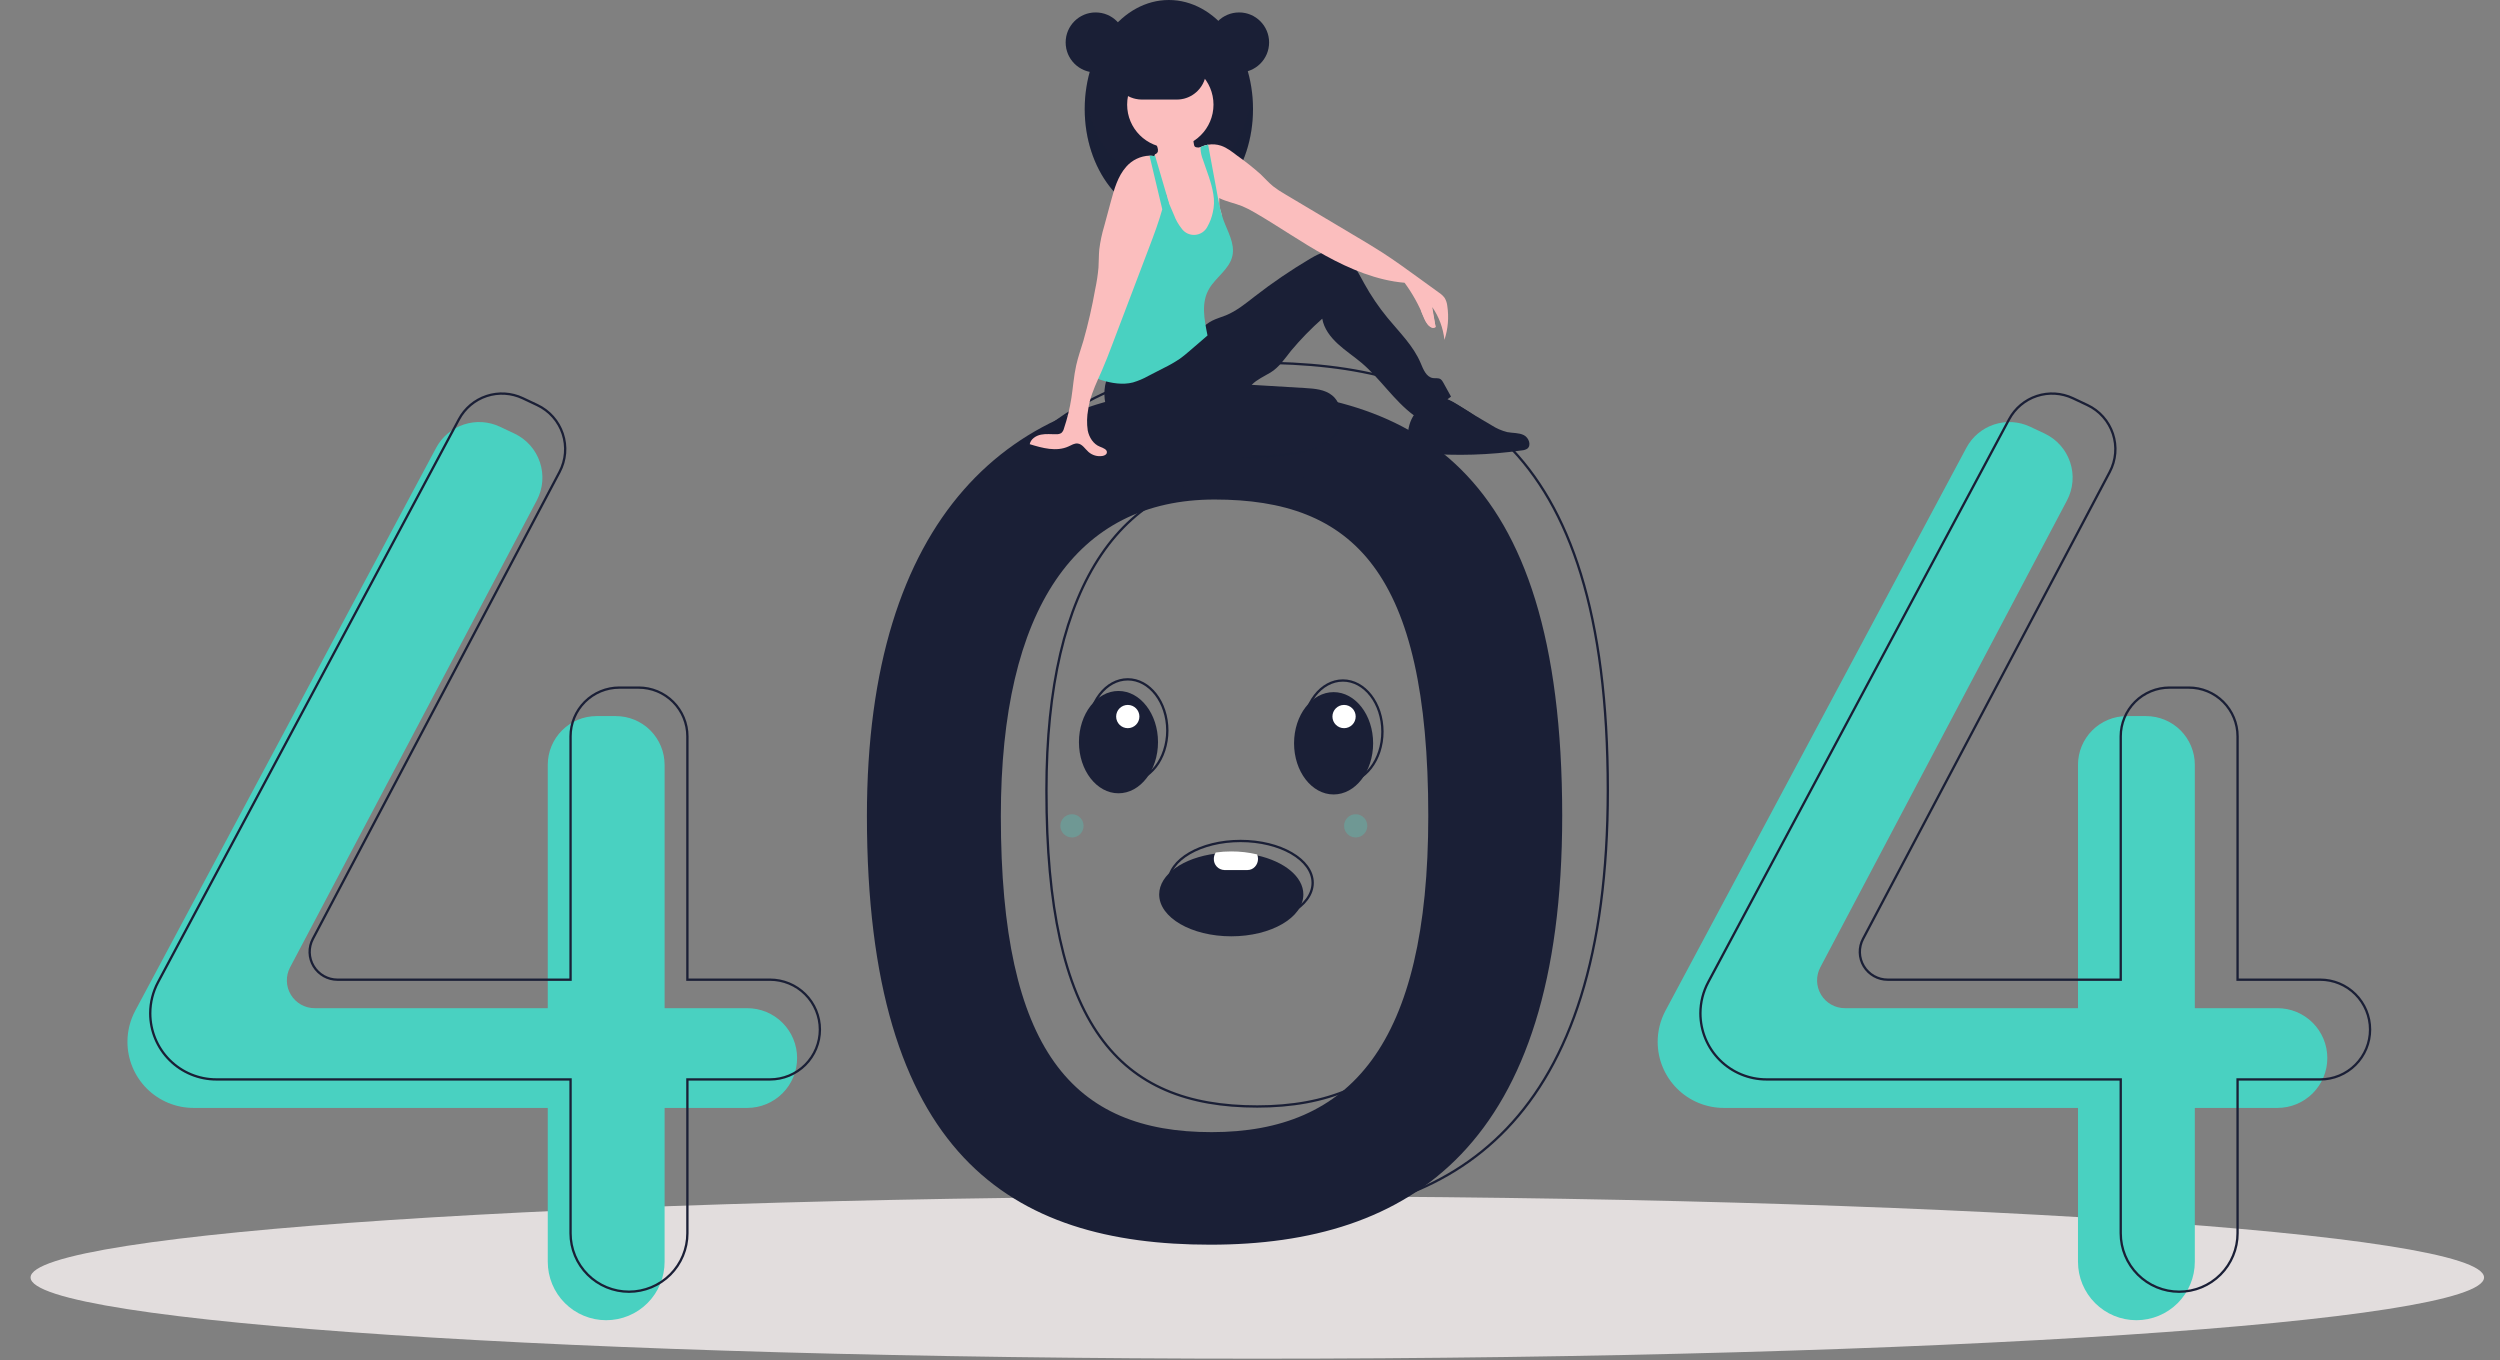 <svg width="1075" height="585" viewBox="0 0 1075 585" fill="none" xmlns="http://www.w3.org/2000/svg">
<rect x="0" y="0" width="1075" height="585" fill="#808080" stroke="none"/>
<g clip-path="url(#clip0_525_2)">
<path d="M540.645 584.231C831.975 584.231 1068.14 568.596 1068.14 549.309C1068.14 530.023 831.975 514.388 540.645 514.388C249.314 514.388 13.145 530.023 13.145 549.309C13.145 568.596 249.314 584.231 540.645 584.231Z" fill="#E2DDDD"/>
<path d="M520.424 167.01C434.48 167.01 372.773 222.149 372.773 350.808C372.773 496.621 434.48 535.218 520.424 535.218C606.368 535.218 671.751 492.945 671.751 350.808C671.751 198.868 606.368 167.01 520.424 167.01ZM520.989 486.818C461.462 486.818 430.363 451.895 430.363 350.902C430.363 261.79 462.736 214.797 522.262 214.797C581.789 214.797 614.161 245.665 614.161 350.902C614.161 449.349 580.516 486.818 520.989 486.818Z" fill="#1A1F36"/>
<path d="M321.312 433.517H285.777V328.878C285.777 323.32 283.57 317.99 279.64 314.06C275.71 310.13 270.379 307.922 264.822 307.922H256.495C253.743 307.922 251.018 308.464 248.476 309.517C245.933 310.57 243.623 312.114 241.677 314.06C239.731 316.005 238.188 318.316 237.134 320.858C236.081 323.401 235.539 326.126 235.539 328.878V433.517H135.309C133.247 433.517 131.22 432.984 129.425 431.97C127.63 430.956 126.127 429.495 125.063 427.729C123.998 425.963 123.409 423.951 123.351 421.89C123.293 419.829 123.768 417.788 124.732 415.965L230.814 215.185C232.137 212.681 232.938 209.936 233.17 207.115C233.403 204.293 233.061 201.454 232.166 198.768C231.27 196.082 229.84 193.605 227.961 191.488C226.082 189.37 223.794 187.655 221.234 186.446L214.971 183.489C210.109 181.192 204.549 180.853 199.444 182.541C194.338 184.23 190.077 187.816 187.542 192.559L58.16 434.591C55.957 438.713 54.805 443.314 54.805 447.987C54.805 451.719 55.54 455.414 56.968 458.861C58.396 462.309 60.489 465.442 63.127 468.08C65.766 470.719 68.899 472.812 72.346 474.24C75.794 475.668 79.489 476.403 83.221 476.403H235.539V542.57C235.539 545.869 236.189 549.135 237.451 552.183C238.714 555.231 240.564 558 242.896 560.332C245.229 562.665 247.998 564.515 251.046 565.777C254.093 567.04 257.36 567.689 260.658 567.689C263.957 567.689 267.223 567.04 270.271 565.777C273.319 564.515 276.088 562.665 278.42 560.332C280.753 558 282.603 555.231 283.865 552.183C285.128 549.135 285.777 545.869 285.777 542.57V476.403H321.312C326.999 476.403 332.453 474.144 336.474 470.123C340.496 466.101 342.755 460.647 342.755 454.96C342.755 449.273 340.496 443.819 336.474 439.797C332.453 435.776 326.999 433.517 321.312 433.517Z" fill="#49D1C1"/>
<path d="M979.308 433.517H943.773V328.878C943.773 323.32 941.566 317.99 937.636 314.06C933.706 310.13 928.375 307.922 922.818 307.922H914.491C911.739 307.922 909.014 308.464 906.472 309.517C903.929 310.57 901.619 312.114 899.673 314.06C897.727 316.005 896.184 318.316 895.131 320.858C894.077 323.401 893.535 326.126 893.535 328.878V433.517H793.305C791.243 433.517 789.216 432.984 787.421 431.97C785.626 430.956 784.123 429.495 783.059 427.729C781.995 425.963 781.405 423.951 781.347 421.89C781.289 419.829 781.764 417.788 782.728 415.965L888.81 215.185C890.133 212.681 890.934 209.936 891.167 207.115C891.399 204.293 891.057 201.454 890.162 198.768C889.266 196.082 887.836 193.605 885.957 191.488C884.078 189.37 881.79 187.655 879.23 186.446L872.967 183.489C868.105 181.192 862.546 180.853 857.44 182.541C852.334 184.23 848.073 187.816 845.538 192.559L716.157 434.591C713.953 438.713 712.801 443.314 712.801 447.987C712.801 455.524 715.795 462.751 721.124 468.08C726.453 473.409 733.68 476.403 741.217 476.403H893.535V542.57C893.535 549.232 896.182 555.621 900.893 560.332C905.603 565.043 911.992 567.689 918.654 567.689C925.316 567.689 931.705 565.043 936.416 560.332C941.127 555.621 943.773 549.232 943.773 542.57V476.403H979.308C984.995 476.403 990.449 474.144 994.47 470.123C998.492 466.101 1000.75 460.647 1000.75 454.96C1000.75 449.273 998.492 443.819 994.47 439.797C990.449 435.776 984.995 433.517 979.308 433.517Z" fill="#49D1C1"/>
<path d="M331.112 421.264H295.578V316.624C295.578 313.872 295.036 311.147 293.983 308.605C292.93 306.062 291.386 303.752 289.44 301.806C287.494 299.86 285.184 298.317 282.642 297.263C280.099 296.21 277.374 295.668 274.622 295.668H266.296C260.738 295.668 255.408 297.876 251.478 301.806C247.548 305.736 245.34 311.066 245.34 316.624V421.264H145.11C143.048 421.264 141.021 420.731 139.226 419.716C137.431 418.702 135.928 417.241 134.864 415.475C133.799 413.709 133.209 411.698 133.151 409.637C133.093 407.576 133.569 405.535 134.532 403.712L240.615 202.931C241.937 200.428 242.739 197.683 242.971 194.861C243.204 192.04 242.862 189.2 241.966 186.514C241.071 183.828 239.641 181.352 237.762 179.234C235.883 177.116 233.594 175.401 231.034 174.192L224.772 171.235C219.91 168.939 214.35 168.6 209.245 170.288C204.139 171.976 199.878 175.563 197.343 180.305L67.961 422.338C65.758 426.459 64.606 431.06 64.606 435.734C64.606 443.27 67.599 450.498 72.928 455.827C78.257 461.156 85.485 464.15 93.021 464.15H245.34V530.317C245.34 533.616 245.99 536.882 247.252 539.93C248.514 542.977 250.365 545.746 252.697 548.079C255.03 550.411 257.799 552.262 260.846 553.524C263.894 554.786 267.16 555.436 270.459 555.436C277.121 555.436 283.51 552.789 288.221 548.079C292.932 543.368 295.578 536.979 295.578 530.317V464.15H331.112C333.928 464.15 336.717 463.595 339.318 462.517C341.92 461.44 344.284 459.86 346.275 457.869C348.266 455.878 349.846 453.514 350.923 450.913C352.001 448.311 352.555 445.523 352.555 442.707C352.555 439.891 352.001 437.102 350.923 434.501C349.846 431.899 348.266 429.535 346.275 427.544C344.284 425.553 341.92 423.973 339.318 422.896C336.717 421.818 333.928 421.264 331.112 421.264Z" stroke="#1A1F36" stroke-miterlimit="10"/>
<path d="M997.687 421.264H962.152V316.624C962.152 311.066 959.945 305.736 956.015 301.806C952.085 297.876 946.754 295.668 941.197 295.668H932.87C930.118 295.668 927.393 296.21 924.851 297.263C922.308 298.317 919.998 299.86 918.052 301.806C916.106 303.752 914.563 306.062 913.509 308.605C912.456 311.147 911.914 313.872 911.914 316.624V421.264H811.684C809.622 421.264 807.595 420.731 805.8 419.716C804.005 418.702 802.502 417.241 801.438 415.475C800.373 413.709 799.784 411.698 799.726 409.637C799.668 407.576 800.143 405.535 801.107 403.712L907.189 202.931C908.512 200.428 909.313 197.683 909.546 194.861C909.778 192.04 909.436 189.2 908.541 186.514C907.645 183.828 906.215 181.352 904.336 179.234C902.457 177.116 900.169 175.401 897.609 174.192L891.346 171.235C886.484 168.939 880.925 168.6 875.819 170.288C870.713 171.976 866.452 175.563 863.917 180.305L734.536 422.338C732.332 426.459 731.18 431.06 731.18 435.734C731.18 443.27 734.174 450.498 739.503 455.827C744.832 461.156 752.059 464.15 759.596 464.15H911.914V530.317C911.914 536.979 914.561 543.368 919.271 548.079C923.982 552.789 930.371 555.436 937.033 555.436C943.695 555.436 950.084 552.789 954.795 548.079C959.506 543.368 962.152 536.979 962.152 530.317V464.15H997.687C1000.5 464.15 1003.29 463.595 1005.89 462.517C1008.49 461.44 1010.86 459.86 1012.85 457.869C1014.84 455.878 1016.42 453.514 1017.5 450.913C1018.58 448.311 1019.13 445.523 1019.13 442.707C1019.13 437.02 1016.87 431.565 1012.85 427.544C1008.83 423.523 1003.37 421.264 997.687 421.264Z" stroke="#1A1F36" stroke-miterlimit="10"/>
<path d="M540.03 155.982C454.086 155.982 392.379 211.121 392.379 339.78C392.379 485.593 454.086 524.19 540.03 524.19C625.974 524.19 691.357 481.917 691.357 339.78C691.357 187.84 625.974 155.982 540.03 155.982ZM540.595 475.79C481.068 475.79 449.969 440.867 449.969 339.874C449.969 250.762 482.341 203.769 541.868 203.769C601.395 203.769 633.767 234.637 633.767 339.874C633.767 438.321 600.122 475.79 540.595 475.79Z" stroke="#1A1F36" stroke-miterlimit="10"/>
<path d="M471.139 31.151C478.265 31.151 484.041 25.375 484.041 18.25C484.041 11.125 478.265 5.349 471.139 5.349C464.014 5.349 458.238 11.125 458.238 18.25C458.238 25.375 464.014 31.151 471.139 31.151Z" fill="#1A1F36"/>
<path d="M502.608 93.769C522.593 93.769 538.794 72.778 538.794 46.885C538.794 20.991 522.593 0 502.608 0C482.623 0 466.422 20.991 466.422 46.885C466.422 72.778 482.623 93.769 502.608 93.769Z" fill="#1A1F36"/>
<path opacity="0.1" d="M502.608 79.609C484.48 79.609 469.467 62.339 466.832 39.805C466.558 42.155 466.421 44.519 466.422 46.885C466.422 72.778 482.623 93.769 502.608 93.769C522.593 93.769 538.794 72.778 538.794 46.885C538.795 44.519 538.658 42.155 538.384 39.805C535.749 62.339 520.736 79.609 502.608 79.609Z" fill="#1A1F36"/>
<path d="M576.241 184.189C575.464 187.382 572.113 189.94 568.402 191.727C560.6 195.484 550.977 196.605 541.642 196.981C539.261 197.126 536.872 197.082 534.498 196.849C529.897 196.404 525.581 194.42 522.247 191.218C522.009 191.063 521.815 190.85 521.681 190.599C521.548 190.348 521.48 190.068 521.485 189.784C521.489 189.5 521.565 189.221 521.706 188.975C521.847 188.728 522.049 188.521 522.291 188.374C527.261 182.915 535.553 179.568 543.907 177.158C550.242 175.33 561.289 170.597 568.197 171.236C574.889 171.854 577.222 180.157 576.241 184.189Z" fill="#1A1F36"/>
<path opacity="0.1" d="M576.241 184.189C575.464 187.382 572.113 189.94 568.402 191.727C560.6 195.484 550.977 196.605 541.642 196.981C539.261 197.126 536.872 197.082 534.498 196.849C529.897 196.404 525.581 194.42 522.247 191.218C522.009 191.063 521.815 190.85 521.681 190.599C521.548 190.348 521.48 190.068 521.485 189.784C521.489 189.5 521.565 189.221 521.706 188.975C521.847 188.728 522.049 188.521 522.291 188.374C527.261 182.915 535.553 179.568 543.907 177.158C550.242 175.33 561.289 170.597 568.197 171.236C574.889 171.854 577.222 180.157 576.241 184.189Z" fill="#1A1F36"/>
<path d="M477.043 160.322C474.661 164.989 474.23 170.411 475.844 175.396C477.486 180.344 480.558 184.693 484.673 187.893C494.768 195.985 508.661 197.098 521.598 196.986C532.936 196.887 544.258 196.111 555.503 194.662C559.272 194.328 562.975 193.468 566.505 192.108C570.727 190.281 574.438 186.93 575.941 182.582C577.444 178.234 576.377 172.909 572.807 170.008C569.67 167.458 565.344 167.107 561.309 166.865L538.221 165.477C540.502 163.169 543.54 161.863 546.317 160.185C550.003 157.959 552.451 154.221 555.13 150.85C559.259 145.916 563.751 141.298 568.569 137.033C569.32 141.344 572.047 144.883 575.256 147.857C578.466 150.832 582.165 153.226 585.5 156.058C593.579 162.916 599.396 172.224 607.892 178.558C613.737 177.022 619.201 174.294 623.941 170.546L620.639 164.564C620.364 163.949 619.935 163.414 619.394 163.012C618.46 162.437 617.255 162.733 616.169 162.57C613.269 162.135 612.002 158.786 610.863 156.083C607.738 148.661 601.755 142.903 596.646 136.679C592.874 132.085 589.528 127.157 586.65 121.956C584.933 118.854 583.362 115.625 581.032 112.953C578.703 110.281 575.439 108.18 571.894 108.172C568.762 108.166 565.873 109.756 563.18 111.355C554.977 116.228 547.085 121.604 539.549 127.454C535.606 130.516 531.686 133.751 527.06 135.628C525.113 136.419 523.06 136.959 521.191 137.921C517.918 139.605 515.434 142.455 512.76 144.985C503.222 154.008 490.164 159.854 477.043 160.322Z" fill="#1A1F36"/>
<path d="M525.318 96.098C525.211 98.856 524.624 101.574 523.585 104.131C523.057 105.406 522.273 106.559 521.281 107.518C520.289 108.477 519.109 109.221 517.817 109.704C515.981 110.196 514.057 110.258 512.194 109.886C510.569 109.717 509.003 109.183 507.612 108.326C505.447 106.837 504.368 104.182 503.975 101.582C503.581 98.986 503.758 96.334 503.506 93.719C503.261 91.607 502.859 89.516 502.304 87.463C502.134 86.781 501.961 86.101 501.791 85.421C501.624 84.742 501.461 84.062 501.31 83.382C501.171 82.744 501.042 82.102 500.932 81.457C500.841 80.912 500.759 80.365 500.699 79.814C500.644 78.182 500.372 76.564 499.89 75.003C499.438 73.991 498.873 73.033 498.204 72.149C497.918 71.74 497.641 71.331 497.386 70.906C496.649 69.802 496.306 68.481 496.413 67.158C496.444 66.954 496.493 66.753 496.561 66.557C496.586 66.482 496.615 66.406 496.646 66.334C496.929 66.257 497.189 66.112 497.404 65.912C497.618 65.712 497.781 65.463 497.877 65.185C497.985 64.59 497.934 63.977 497.729 63.407C497.494 62.612 497.172 61.845 496.769 61.12C496.505 60.642 495.608 59.779 495.602 59.232C495.589 58.131 497.741 57.243 498.613 56.809C501.274 55.477 504.24 54.875 507.21 55.066C509.113 55.195 511.177 55.78 512.228 57.375C513.172 58.813 513.046 60.676 513.449 62.347C513.492 62.59 513.595 62.818 513.748 63.011C513.954 63.198 514.212 63.317 514.488 63.351C514.954 63.444 515.432 63.463 515.904 63.407H515.907C516.032 63.398 516.156 63.38 516.278 63.354C517.013 63.218 517.708 62.918 518.311 62.476C518.701 62.372 519.094 62.287 519.491 62.221C519.507 62.22 519.523 62.216 519.538 62.212C521.115 67.187 521.319 72.52 522.609 77.586C523.248 80.107 524.164 82.596 524.293 85.188C524.302 85.302 524.305 85.418 524.308 85.534C524.327 86.368 524.261 87.209 524.296 88.039C524.308 88.413 524.35 88.786 524.422 89.153C524.563 89.744 524.738 90.326 524.947 90.896L524.957 90.925C525.016 91.107 525.073 91.293 525.12 91.478C525.155 91.614 525.186 91.746 525.211 91.881L525.215 91.891C525.448 93.281 525.482 94.698 525.318 96.098Z" fill="#FBBEBE"/>
<path d="M503.237 63.562C513.49 63.562 521.802 55.25 521.802 44.997C521.802 34.743 513.49 26.432 503.237 26.432C492.984 26.432 484.672 34.743 484.672 44.997C484.672 55.25 492.984 63.562 503.237 63.562Z" fill="#FBBEBE"/>
<path d="M621.102 146.148C620.564 141.083 618.764 136.234 615.866 132.045C616.347 134.909 616.83 137.771 617.313 140.632C616.712 140.806 616.074 140.801 615.476 140.617C614.877 140.433 614.346 140.079 613.947 139.597C613.165 138.621 612.567 137.511 612.181 136.321C610.072 131.085 607.314 126.135 603.972 121.586C592.153 120.601 580.469 115.702 570.076 109.99C559.68 104.282 549.95 97.439 539.692 91.488C537.914 90.413 536.061 89.467 534.148 88.656C530.938 87.369 527.336 86.702 524.293 85.189C524.088 85.088 523.884 84.981 523.682 84.871C522.995 84.497 522.344 84.06 521.738 83.565C521.41 83.299 521.099 83.013 520.806 82.709C519.288 80.943 518.084 78.929 517.247 76.756C515.614 73.144 515.032 68.785 513.402 65.173C514.151 64.473 514.993 63.879 515.904 63.408H515.907C516.039 63.339 516.171 63.273 516.307 63.209C516.952 62.906 517.622 62.66 518.311 62.476C518.701 62.373 519.095 62.288 519.491 62.221C519.507 62.22 519.523 62.217 519.538 62.212C521.377 61.913 523.261 62.062 525.029 62.646C527.616 63.521 529.796 65.267 531.971 66.919C535.503 69.408 538.891 72.095 542.118 74.969C543.912 76.686 545.548 78.575 547.477 80.135C549.08 81.372 550.77 82.492 552.534 83.486C562.971 89.704 573.41 95.921 583.849 102.136C587.383 104.242 590.92 106.347 594.375 108.574C599.623 111.96 604.683 115.629 609.74 119.295C612.719 121.454 615.698 123.613 618.676 125.774C619.653 126.397 620.511 127.19 621.209 128.115C621.826 129.165 622.209 130.336 622.332 131.548C623.08 136.444 622.658 141.447 621.102 146.148Z" fill="#FBBEBE"/>
<path d="M529.923 110.06C528.671 115.677 522.994 119.072 520.027 124.006C516.339 130.129 517.843 137.247 519.228 144.261C516.698 146.441 514.167 148.622 511.635 150.802C510.238 152.001 508.841 153.206 507.337 154.267C505.144 155.736 502.852 157.053 500.477 158.206C498.237 159.358 495.996 160.511 493.756 161.665C491.673 162.836 489.466 163.771 487.176 164.452C482.762 165.585 478.073 164.792 473.706 163.48C473.191 163.345 472.695 163.143 472.233 162.879C471.961 162.717 471.723 162.502 471.535 162.247C471.104 161.475 470.947 160.58 471.091 159.707C471.534 152.357 473.331 145.16 475.122 138.018C476.079 133.732 477.365 129.528 478.97 125.441C480.544 121.939 482.353 118.547 484.385 115.29C486.628 111.191 489.285 107.333 492.315 103.776C493.79 102.407 495.031 100.806 495.99 99.037C497.107 96.488 496.676 93.565 496.903 90.79C497.076 88.705 497.629 86.669 498.536 84.783V84.78C499.02 83.764 499.604 82.799 500.279 81.897C500.584 82.609 500.889 83.319 501.195 84.028C501.396 84.493 501.595 84.958 501.792 85.422C502.05 86.02 502.306 86.615 502.56 87.209C503.293 88.915 504.026 90.619 504.757 92.322C505.547 94.468 506.672 96.474 508.092 98.266C508.741 99.184 509.617 99.918 510.634 100.396C511.651 100.874 512.775 101.08 513.895 100.994C515.016 100.908 516.095 100.533 517.028 99.906C517.96 99.278 518.714 98.419 519.215 97.414C520.273 95.536 521.039 93.508 521.487 91.4C522.109 88.834 522.194 86.166 521.739 83.565C520.981 78.556 518.85 73.439 517.302 68.786C516.672 67.234 516.307 65.587 516.223 63.915C516.226 63.727 516.245 63.539 516.279 63.355C516.289 63.307 516.298 63.257 516.308 63.21C516.953 62.906 517.624 62.661 518.312 62.477C518.702 62.373 519.096 62.288 519.492 62.222C520.855 69.597 522.219 76.973 523.586 84.349C523.618 84.522 523.652 84.695 523.684 84.871C523.879 85.928 524.077 86.986 524.297 88.04C524.495 88.996 524.709 89.95 524.949 90.897L524.958 90.925C525.04 91.246 525.125 91.564 525.213 91.882L525.216 91.891C525.458 92.76 525.729 93.622 526.034 94.472C527.884 99.591 531.11 104.745 529.923 110.06Z" fill="#49D1C1"/>
<path d="M605.267 188.993C605.209 190.075 605.419 191.154 605.877 192.136C607.039 194.26 609.827 194.742 612.24 194.941C626.332 196.099 640.51 195.667 654.505 193.653C655.265 193.601 656.001 193.372 656.657 192.985C658.647 191.59 657.42 188.19 655.247 187.102C653.074 186.013 650.496 186.276 648.112 185.804C645.743 185.208 643.488 184.23 641.434 182.908C636.599 180.13 631.835 177.234 627.141 174.22C624.346 172.426 621.048 170.51 617.901 171.574C609.376 174.458 605.211 179.796 605.267 188.993Z" fill="#1A1F36"/>
<path d="M501.384 82.989V82.992C501.362 83.124 501.34 83.253 501.312 83.382C501.277 83.597 501.236 83.814 501.195 84.028C500.805 86.026 500.327 88.014 499.776 89.99C498.266 95.45 496.243 100.821 494.235 106.114C488.848 120.305 483.46 134.497 478.071 148.691C476.711 152.265 475.355 155.843 473.81 159.345C473.294 160.513 472.762 161.689 472.234 162.879C470.339 167.136 468.521 171.532 467.917 176.063C467.353 179.045 467.288 182.1 467.725 185.103C468.329 188.074 470.132 190.975 472.954 192.073C474.333 192.611 476.305 193.332 475.928 194.764C475.723 195.55 474.83 195.934 474.027 196.066C472.968 196.235 471.884 196.169 470.853 195.872C469.822 195.575 468.869 195.055 468.061 194.348C466.554 193.011 465.396 190.931 463.392 190.708C462.004 190.557 460.726 191.387 459.455 191.969C454.27 194.339 448.228 192.681 442.781 190.997C443.209 188.791 445.424 187.338 447.624 186.897C449.823 186.453 452.098 186.768 454.342 186.708C455.06 186.747 455.773 186.563 456.384 186.183C456.932 185.68 457.315 185.025 457.485 184.301C458.931 180.019 460.005 175.621 460.698 171.154C461.422 166.488 461.724 161.749 462.756 157.139C463.558 153.543 464.798 150.059 465.862 146.529C467.918 139.26 469.607 131.892 470.922 124.452C471.586 121.361 472.062 118.233 472.347 115.085C472.526 112.473 472.441 109.849 472.693 107.246C473.116 103.861 473.822 100.517 474.804 97.25C475.767 93.684 476.729 90.121 477.69 86.561C479.115 81.29 480.645 75.815 484.257 71.718C485.512 70.276 487.049 69.106 488.774 68.282C490.499 67.459 492.375 66.998 494.285 66.929C495.002 66.928 495.716 67.005 496.415 67.158C496.532 67.187 496.648 67.215 496.765 67.246C497.527 67.446 498.259 67.749 498.939 68.147C500.053 67.439 500.619 67.687 501.359 68.779C502.007 69.934 502.313 71.251 502.24 72.574C502.302 76.065 502.016 79.555 501.384 82.989Z" fill="#FBBEBE"/>
<path d="M502.608 87.162L502.561 87.209L502.306 87.464L499.776 89.991L498.536 84.783L494.285 66.929C495.001 66.928 495.716 67.005 496.415 67.159C496.446 66.954 496.495 66.753 496.563 66.558L496.765 67.247L498.206 72.149L500.934 81.457L501.384 82.989V82.993L502.608 87.162Z" fill="#49D1C1"/>
<path d="M518.661 30.203C518.659 31.856 518.331 33.492 517.696 35.019C517.062 36.545 516.132 37.932 514.961 39.099C514.537 39.523 514.082 39.916 513.601 40.275C511.43 41.912 508.785 42.798 506.065 42.799H490.969C487.633 42.794 484.436 41.465 482.079 39.105C479.722 36.744 478.398 33.545 478.398 30.209C478.398 26.873 479.722 23.674 482.079 21.313C484.436 18.953 487.633 17.624 490.969 17.619H506.065C509.401 17.627 512.598 18.956 514.958 21.313C517.318 23.671 518.65 26.867 518.661 30.203Z" fill="#1A1F36"/>
<path d="M532.815 31.151C539.94 31.151 545.716 25.375 545.716 18.25C545.716 11.125 539.94 5.349 532.815 5.349C525.69 5.349 519.914 11.125 519.914 18.25C519.914 25.375 525.69 31.151 532.815 31.151Z" fill="#1A1F36"/>
<path opacity="0.1" d="M532.499 5.349C532.341 5.349 532.184 5.355 532.027 5.361C535.365 5.482 538.525 6.893 540.843 9.297C543.161 11.701 544.456 14.911 544.456 18.25C544.456 21.59 543.161 24.799 540.843 27.203C538.525 29.607 535.365 31.018 532.027 31.14C532.184 31.145 532.341 31.151 532.499 31.151C535.921 31.151 539.202 29.792 541.622 27.373C544.041 24.953 545.401 21.672 545.401 18.25C545.401 14.829 544.041 11.547 541.622 9.128C539.202 6.708 535.921 5.349 532.499 5.349Z" fill="#1A1F36"/>
<path opacity="0.1" d="M471.14 5.349C471.298 5.349 471.455 5.355 471.612 5.361C468.274 5.482 465.114 6.893 462.796 9.297C460.478 11.701 459.183 14.911 459.183 18.25C459.183 21.59 460.478 24.799 462.796 27.203C465.114 29.607 468.274 31.018 471.612 31.14C471.455 31.145 471.298 31.151 471.14 31.151C467.72 31.148 464.442 29.788 462.025 27.369C459.608 24.95 458.25 21.67 458.25 18.25C458.25 14.831 459.608 11.551 462.025 9.132C464.442 6.713 467.72 5.352 471.14 5.349Z" fill="#1A1F36"/>
<path opacity="0.1" d="M513.601 40.275C511.43 41.912 508.785 42.798 506.065 42.799H490.969C488.25 42.798 485.605 41.912 483.434 40.275H513.601Z" fill="#1A1F36"/>
<path d="M611.086 133.756C611.086 133.756 614.338 143.127 617.315 140.632L614.942 128.382L611.086 133.756Z" fill="#FBBEBE"/>
<path d="M480.945 341.116C490.334 341.116 497.945 331.266 497.945 319.116C497.945 306.965 490.334 297.116 480.945 297.116C471.556 297.116 463.945 306.965 463.945 319.116C463.945 331.266 471.556 341.116 480.945 341.116Z" fill="#1A1F36"/>
<path d="M573.445 341.616C582.834 341.616 590.445 331.766 590.445 319.616C590.445 307.465 582.834 297.616 573.445 297.616C564.056 297.616 556.445 307.465 556.445 319.616C556.445 331.766 564.056 341.616 573.445 341.616Z" fill="#1A1F36"/>
<path d="M560.445 384.615C560.445 394.555 546.565 402.615 529.445 402.615C512.325 402.615 498.445 394.555 498.445 384.615C498.445 376.005 508.855 368.805 522.765 367.045C524.98 366.753 527.212 366.61 529.445 366.615C533.188 366.603 536.921 367.006 540.575 367.816C552.195 370.406 560.445 376.955 560.445 384.615Z" fill="#1A1F36"/>
<path d="M484.945 336.116C494.334 336.116 501.945 326.266 501.945 314.116C501.945 301.965 494.334 292.116 484.945 292.116C475.556 292.116 467.945 301.965 467.945 314.116C467.945 326.266 475.556 336.116 484.945 336.116Z" stroke="#1A1F36" stroke-miterlimit="10"/>
<path d="M577.445 336.616C586.834 336.616 594.445 326.766 594.445 314.616C594.445 302.465 586.834 292.616 577.445 292.616C568.056 292.616 560.445 302.465 560.445 314.616C560.445 326.766 568.056 336.616 577.445 336.616Z" stroke="#1A1F36" stroke-miterlimit="10"/>
<path d="M533.445 397.616C550.566 397.616 564.445 389.557 564.445 379.616C564.445 369.675 550.566 361.616 533.445 361.616C516.324 361.616 502.445 369.675 502.445 379.616C502.445 389.557 516.324 397.616 533.445 397.616Z" stroke="#1A1F36" stroke-miterlimit="10"/>
<path d="M540.947 369.316C540.955 370.573 540.483 371.786 539.627 372.707C539.223 373.149 538.732 373.502 538.185 373.744C537.637 373.986 537.046 374.113 536.447 374.115H526.447C525.215 374.073 524.05 373.544 523.207 372.644C522.364 371.745 521.911 370.548 521.947 369.316C521.942 368.341 522.228 367.386 522.767 366.574C524.98 366.263 527.213 366.109 529.447 366.115C533.195 366.103 536.931 366.533 540.577 367.396C540.824 368.005 540.95 368.658 540.947 369.316Z" fill="white"/>
<path d="M484.945 313.116C487.707 313.116 489.945 310.877 489.945 308.116C489.945 305.354 487.707 303.116 484.945 303.116C482.184 303.116 479.945 305.354 479.945 308.116C479.945 310.877 482.184 313.116 484.945 313.116Z" fill="white"/>
<path d="M577.945 313.116C580.707 313.116 582.945 310.877 582.945 308.116C582.945 305.354 580.707 303.116 577.945 303.116C575.184 303.116 572.945 305.354 572.945 308.116C572.945 310.877 575.184 313.116 577.945 313.116Z" fill="white"/>
<path opacity="0.3" d="M582.945 360.116C585.707 360.116 587.945 357.877 587.945 355.116C587.945 352.354 585.707 350.116 582.945 350.116C580.184 350.116 577.945 352.354 577.945 355.116C577.945 357.877 580.184 360.116 582.945 360.116Z" fill="#49D1C1"/>
<path opacity="0.3" d="M460.945 360.116C463.707 360.116 465.945 357.877 465.945 355.116C465.945 352.354 463.707 350.116 460.945 350.116C458.184 350.116 455.945 352.354 455.945 355.116C455.945 357.877 458.184 360.116 460.945 360.116Z" fill="#49D1C1"/>
</g>
<defs>
<clipPath id="clip0_525_2">
<rect width="1074.39" height="584.231" fill="white"/>
</clipPath>
</defs>
</svg>
